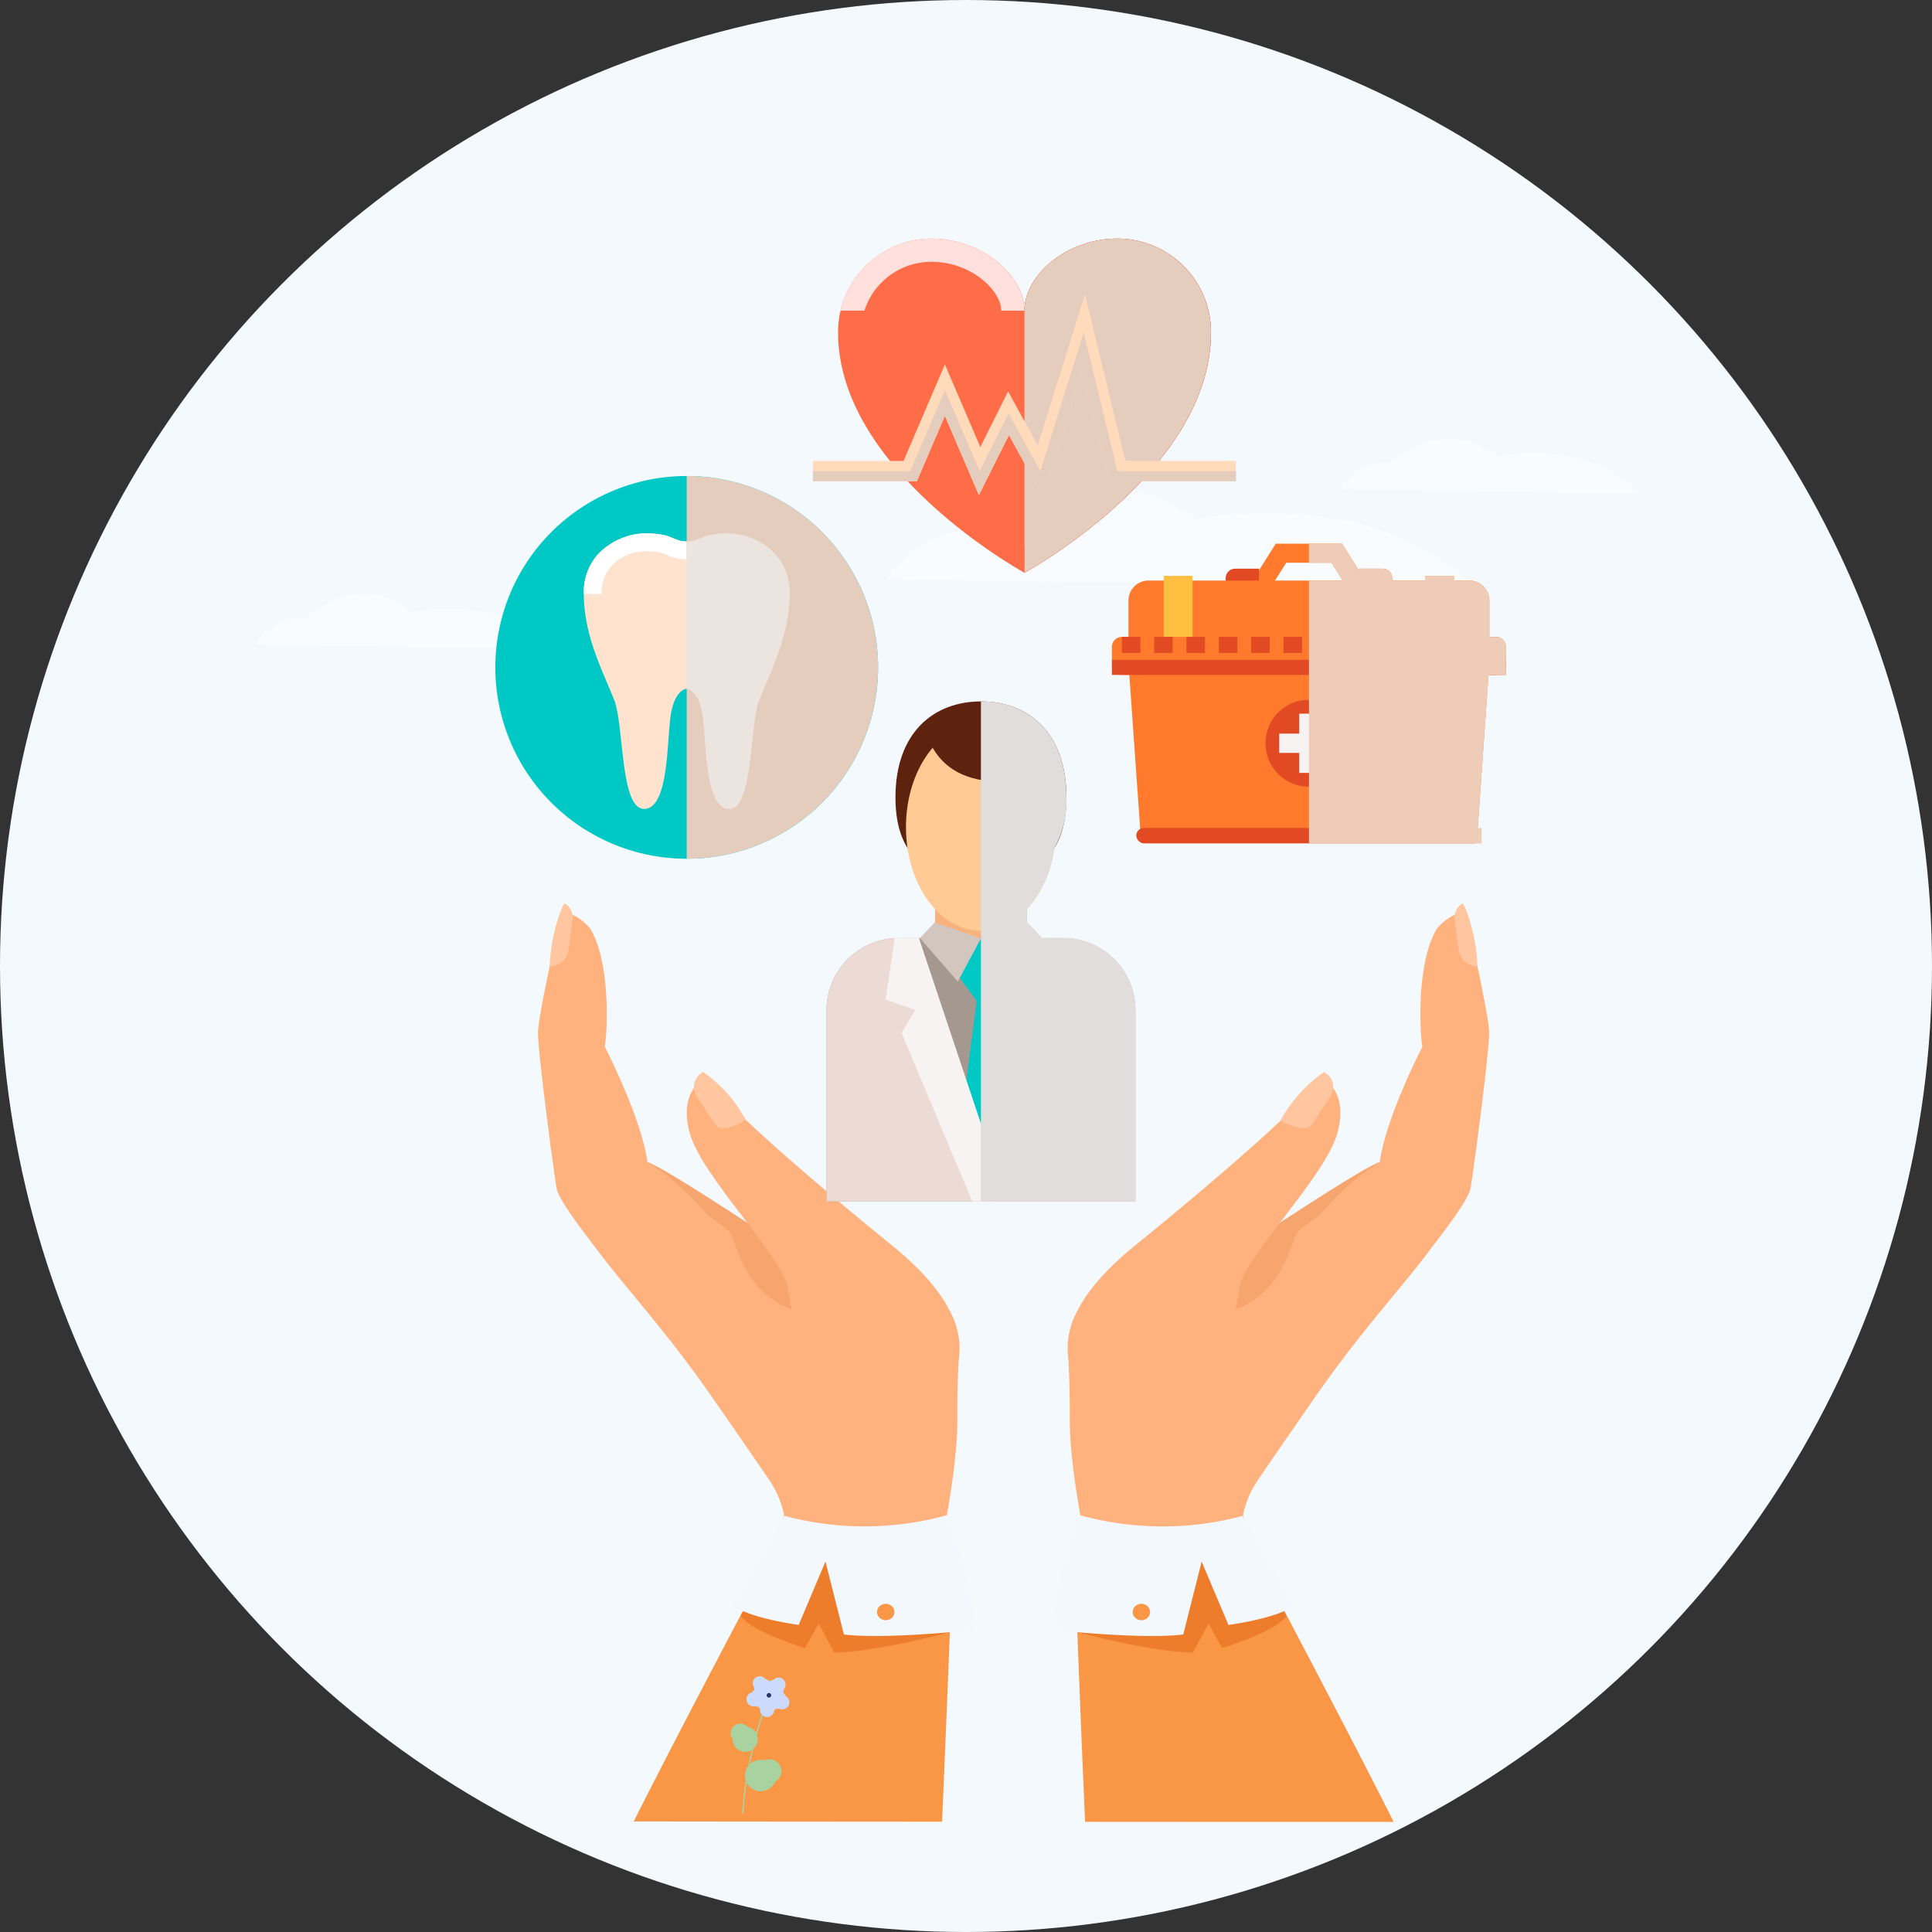 <svg xmlns="http://www.w3.org/2000/svg" xmlns:xlink="http://www.w3.org/1999/xlink" id="Component_15_1" data-name="Component 15 &#x2013; 1" width="170" height="170" viewBox="0 0 170 170"><rect x="0" y="0" width="170" height="170" fill="#333333" stroke="none"/><defs><clipPath id="clip-path"><rect id="Rectangle_370" data-name="Rectangle 370" width="121.719" height="139.313" fill="none"></rect></clipPath><clipPath id="clip-path-3"><rect id="Rectangle_341" data-name="Rectangle 341" width="16.838" height="33.678" fill="none"></rect></clipPath><clipPath id="clip-path-4"><rect id="Rectangle_342" data-name="Rectangle 342" width="18.105" height="24.227" fill="none"></rect></clipPath><clipPath id="clip-path-5"><rect id="Rectangle_343" data-name="Rectangle 343" width="9.053" height="24.227" fill="none"></rect></clipPath><clipPath id="clip-path-6"><rect id="Rectangle_360" data-name="Rectangle 360" width="17.335" height="26.369" fill="none"></rect></clipPath><clipPath id="clip-path-7"><rect id="Rectangle_361" data-name="Rectangle 361" width="16.178" height="6.336" fill="none"></rect></clipPath><clipPath id="clip-path-8"><rect id="Rectangle_362" data-name="Rectangle 362" width="16.409" height="29.401" fill="none"></rect></clipPath><clipPath id="clip-path-9"><rect id="Rectangle_363" data-name="Rectangle 363" width="37.228" height="14.471" fill="none"></rect></clipPath><clipPath id="clip-path-10"><rect id="Rectangle_368" data-name="Rectangle 368" width="13.588" height="43.995" fill="none"></rect></clipPath></defs><circle id="Ellipse_35" data-name="Ellipse 35" cx="85" cy="85" r="85" fill="#f4f9fd"></circle><g id="Group_527" data-name="Group 527" transform="translate(22.422 21)"><g id="Group_526" data-name="Group 526" clip-path="url(#clip-path)"><g id="Group_525" data-name="Group 525" transform="translate(0 0)"><g id="Group_524" data-name="Group 524" clip-path="url(#clip-path)"><path id="Path_1427" data-name="Path 1427" d="M719.494,290.395a9.046,9.046,0,0,1,8.735-4.31s8.943-8.081,18.479-1.077c0,0,10.137-1.735,17.644,1.5,5.005,2.159,6.658,4.423,6.658,4.423Z" transform="translate(-663.951 -260.37)" fill="#f8fcff"></path><path id="Path_1428" data-name="Path 1428" d="M1236.518,232.441a4.573,4.573,0,0,1,4.453-2.347s4.559-4.4,9.42-.587c0,0,5.167-.945,8.995.818a8.548,8.548,0,0,1,3.394,2.409Z" transform="translate(-1141.061 -210.355)" fill="#f8fcff"></path><path id="Path_1429" data-name="Path 1429" d="M0,409.5a4.573,4.573,0,0,1,4.453-2.347s4.559-4.4,9.42-.587c0,0,5.168-.945,8.995.818a8.548,8.548,0,0,1,3.394,2.409Z" transform="translate(0 -373.746)" fill="#f8fcff"></path><path id="Path_1430" data-name="Path 1430" d="M337.035,1029.371a23,23,0,0,0,4.033,9.005c2.081,2.877,6.039,7.13,9.914,12.689,2.794,4.009,4.415,6.374,5.306,7.688a8.394,8.394,0,0,1,1.29,3.064l-6.7,20.135,15.935,1.394s6-20.974,6.009-29.771c0,0,0-.006,0-.008,0-1.02.009-2.107.035-3.268.113-5.383,1.678-9.624-13.884-9.772a.669.669,0,0,1-.195-.071,10.48,10.48,0,0,1-2.9-1.759c-.23-.185-.472-.387-.725-.611a31.576,31.576,0,0,0-4.316-3.236c-7.076-4.375-14.155-7.034-13.8-5.479" transform="translate(-311.005 -949.493)" fill="#ffb27d"></path><path id="Path_1431" data-name="Path 1431" d="M322.763,777.094c.233-2.53,2.117-10.487,2.117-10.487a4.408,4.408,0,0,1,2.519,1.6c1.976,3.454,1.33,10.265,1.226,10.305,0,0,3.214,6.184,3.761,10.162h0s8.532,4.631,10.33,7.953a3.748,3.748,0,0,1,.26.593,9.436,9.436,0,0,1,.333,2.9c-.06,4.025-1.651,9.469-4.027,9.05-.586-.1-14.315-15.453-14.883-18.156-.132-.638-1.758-12.579-1.634-13.929" transform="translate(-297.84 -707.427)" fill="#ffb27d"></path><path id="Path_1432" data-name="Path 1432" d="M562.677,1125.518s.406,3.905-3.637.48l-.327,4.488,5.632,3,1.911-3.293Z" transform="translate(-515.581 -1038.63)" fill="#ffb27d"></path><path id="Path_1433" data-name="Path 1433" d="M337.661,762.321a1.525,1.525,0,0,0,.155-.482s.215-1.542.369-2.672a1.479,1.479,0,0,0-.682-1.463c-.18-.071-1.284,2.82-1.327,5.542a1.673,1.673,0,0,0,1.485-.925" transform="translate(-310.224 -699.209)" fill="#ffc69f"></path><path id="Path_1434" data-name="Path 1434" d="M447.48,1052.516c1.842.6,13.063,8.234,13.67,8.469,1.4,1.772,1.639,4.4.954,4.688-.925.4-2.986-.4-4.361-1.662-1.843-1.691-2.378-3.919-2.928-5.159-.249-.558-1.881-1.37-2.5-2.185a21.715,21.715,0,0,0-4.835-4.152" transform="translate(-412.935 -971.264)" fill="#f6a56e"></path><path id="Path_1435" data-name="Path 1435" d="M510.332,970.632s-14.608-11.762-16.222-14.749c0,0-2.57.93-1.545,4.832s8.209,10.908,8.638,13.672c1.612,10.383,7.51,13.579,7.51,13.579s16.01-5.717,1.619-17.333" transform="translate(-454.317 -882.091)" fill="#ffb27d"></path><path id="Path_1436" data-name="Path 1436" d="M502.669,954.5a1.623,1.623,0,0,1-.351-.381s-.865-1.325-1.5-2.3a1.479,1.479,0,0,1,.316-1.966c.147-.12.236-.18.236-.18a12.014,12.014,0,0,1,3.761,4.224c-.672.482-1.979.984-2.466.6" transform="translate(-461.937 -876.36)" fill="#ffc69f"></path><path id="Path_1437" data-name="Path 1437" d="M459.955,1485.76s-.07,1.941-.188,5.017c0,.081-.006.162-.01.245-.161,4.206-.407,10.414-.684,16.672-9.258-.005-18.415-.013-27.126-.024,2.571-5.136,6.943-13.48,9.6-18.513,1.258-2.39,2.129-4.034,2.234-4.232l.011-.02a3.887,3.887,0,0,1,.49-.581,4.061,4.061,0,0,1,.816-.621c2.451-1.44,6.522-.755,9.784.2,1.5.438,2.833.932,3.755,1.3.627.251,1.065.444,1.239.523l.084.038" transform="translate(-398.602 -1368.4)" fill="#f99746"></path><path id="Path_1438" data-name="Path 1438" d="M572.148,1500.8s-6.447,1.742-10.171,1.8l-1.375-2.56-1.2,2.165s-4.706-1.429-5.665-2.827l3.279-5.9,15.278.306Z" transform="translate(-510.988 -1378.183)" fill="#ed7d2b"></path><path id="Path_1439" data-name="Path 1439" d="M564.079,1455.132a35.441,35.441,0,0,1,2.407,10.082s-7.767.862-11.465.406L553.4,1459.2l-2.357,5.575s-4.278-.555-5.765-1.709c0,0,2.769-4.743,4.513-7.885a27.224,27.224,0,0,0,14.286-.053" transform="translate(-503.186 -1342.799)" fill="#f3f8ff"></path><path id="Path_1440" data-name="Path 1440" d="M710.707,1557.079a.7.7,0,0,0-.331-.972.783.783,0,0,0-1.027.31.7.7,0,0,0,.331.972.783.783,0,0,0,1.027-.31" transform="translate(-654.512 -1435.904)" fill="#f99746"></path><path id="Path_1441" data-name="Path 1441" d="M963.208,1029.371a23,23,0,0,1-4.033,9.005c-2.081,2.877-6.039,7.13-9.914,12.689-2.794,4.009-4.415,6.374-5.306,7.688a8.393,8.393,0,0,0-1.29,3.064l6.7,20.135-15.935,1.394s-6-20.974-6.009-29.771c0,0,0-.006,0-.008,0-1.02-.009-2.107-.035-3.268-.113-5.383-1.678-9.624,13.884-9.772a.669.669,0,0,0,.195-.071,10.478,10.478,0,0,0,2.9-1.759c.23-.185.472-.387.725-.611a31.583,31.583,0,0,1,4.316-3.236c7.076-4.375,14.155-7.034,13.8-5.479" transform="translate(-855.708 -949.493)" fill="#ffb27d"></path><path id="Path_1442" data-name="Path 1442" d="M1161.269,777.094c-.233-2.53-2.117-10.487-2.117-10.487a4.408,4.408,0,0,0-2.519,1.6c-1.976,3.454-1.33,10.265-1.226,10.305,0,0-3.214,6.184-3.761,10.162h0s-8.532,4.631-10.33,7.953a3.748,3.748,0,0,0-.26.593,9.437,9.437,0,0,0-.333,2.9c.06,4.025,1.65,9.469,4.027,9.05.586-.1,14.315-15.453,14.883-18.156.132-.638,1.758-12.579,1.634-13.929" transform="translate(-1052.662 -707.427)" fill="#ffb27d"></path><path id="Path_1443" data-name="Path 1443" d="M1076.867,1125.518s-.406,3.905,3.637.48l.327,4.488-5.632,3-1.911-3.293Z" transform="translate(-990.432 -1038.63)" fill="#ffb27d"></path><path id="Path_1444" data-name="Path 1444" d="M1367.871,762.321a1.522,1.522,0,0,1-.155-.482s-.215-1.542-.369-2.672a1.479,1.479,0,0,1,.682-1.463c.18-.071,1.284,2.82,1.327,5.542a1.673,1.673,0,0,1-1.485-.925" transform="translate(-1261.777 -699.209)" fill="#ffc69f"></path><path id="Path_1445" data-name="Path 1445" d="M1102.994,1052.516c-1.842.6-13.063,8.234-13.67,8.469-1.4,1.772-1.639,4.4-.954,4.688.925.4,2.986-.4,4.361-1.662,1.843-1.691,2.378-3.919,2.928-5.159.249-.558,1.881-1.37,2.5-2.185a21.717,21.717,0,0,1,4.835-4.152" transform="translate(-1004.008 -971.264)" fill="#f6a56e"></path><path id="Path_1446" data-name="Path 1446" d="M932.367,970.632s14.608-11.762,16.222-14.749c0,0,2.57.93,1.545,4.832s-8.209,10.908-8.638,13.672c-1.612,10.383-7.51,13.579-7.51,13.579s-16.01-5.717-1.619-17.333" transform="translate(-854.852 -882.091)" fill="#ffb27d"></path><path id="Path_1447" data-name="Path 1447" d="M1171.3,954.5a1.627,1.627,0,0,0,.351-.381s.865-1.325,1.5-2.3a1.479,1.479,0,0,0-.316-1.966c-.147-.12-.236-.18-.236-.18a12.629,12.629,0,0,0-3.87,4.327c.587.258,2.088.881,2.575.5" transform="translate(-1078.505 -876.36)" fill="#ffc69f"></path><path id="Path_1448" data-name="Path 1448" d="M962.983,1507.713c-8.639,0-17.807,0-27.148-.008-.276-6.262-.522-12.475-.683-16.684,0-.083-.007-.164-.01-.245-.118-3.076-.188-5.017-.188-5.017l.085-.038c.174-.079.612-.272,1.239-.523.922-.368,2.252-.863,3.755-1.3,3.262-.951,7.333-1.635,9.784-.2a4.059,4.059,0,0,1,.816.621,3.89,3.89,0,0,1,.49.581l.01.02c.106.2.976,1.842,2.234,4.232,2.659,5.047,7.049,13.425,9.617,18.557" transform="translate(-862.777 -1368.4)" fill="#f99746"></path><path id="Path_1449" data-name="Path 1449" d="M935.736,1500.8s6.447,1.742,10.172,1.8l1.375-2.56,1.2,2.165s4.706-1.429,5.665-2.827l-3.279-5.9-15.278.306Z" transform="translate(-863.366 -1378.183)" fill="#ed7d2b"></path><path id="Path_1450" data-name="Path 1450" d="M912.145,1455.132a35.442,35.442,0,0,0-2.407,10.082s7.767.862,11.465.406l1.619-6.416,2.357,5.575s4.278-.555,5.765-1.709c0,0-2.769-4.743-4.513-7.885a27.224,27.224,0,0,1-14.286-.053" transform="translate(-839.508 -1342.799)" fill="#f3f8ff"></path><path id="Path_1451" data-name="Path 1451" d="M1000.761,1557.079a.7.7,0,0,1,.331-.972.783.783,0,0,1,1.027.31.7.7,0,0,1-.331.972.783.783,0,0,1-1.027-.31" transform="translate(-923.427 -1435.904)" fill="#f99746"></path><path id="Path_1452" data-name="Path 1452" d="M555.405,1670.94l.117-.019a35.746,35.746,0,0,1,2.311-10.316l-.107-.046a35.866,35.866,0,0,0-2.321,10.381" transform="translate(-512.529 -1532.367)" fill="#a8d29f"></path><path id="Path_1453" data-name="Path 1453" d="M586.6,1641.147a.813.813,0,1,1-.923-.814.615.615,0,0,1,.923.814" transform="translate(-540.055 -1513.51)" fill="#ccdbfd"></path><path id="Path_1454" data-name="Path 1454" d="M568.725,1638.9a.813.813,0,1,1-.987.735.615.615,0,1,1,.987-.735" transform="translate(-523.798 -1512.156)" fill="#ccdbfd"></path><path id="Path_1455" data-name="Path 1455" d="M560.865,1656.984a.813.813,0,1,1,.324,1.187.615.615,0,0,1-.324-1.187" transform="translate(-517.149 -1529.05)" fill="#ccdbfd"></path><path id="Path_1456" data-name="Path 1456" d="M575.924,1661.083a.813.813,0,1,1,1.225.118.615.615,0,0,1-1.225-.118" transform="translate(-531.462 -1531.671)" fill="#ccdbfd"></path><path id="Path_1457" data-name="Path 1457" d="M586.841,1660.793a.813.813,0,1,1,.572-1.09.615.615,0,0,1-.572,1.09" transform="translate(-540.702 -1531.454)" fill="#ccdbfd"></path><path id="Path_1458" data-name="Path 1458" d="M583.742,1657.82a.2.2,0,1,0-.168.232.2.2,0,0,0,.168-.232" transform="translate(-538.306 -1529.682)" fill="#233862"></path><path id="Path_1459" data-name="Path 1459" d="M543.637,1692.553a1.108,1.108,0,1,1-1.3,1.059.839.839,0,0,1,1.3-1.059" transform="translate(-500.295 -1561.606)" fill="#a8d29f"></path><path id="Path_1460" data-name="Path 1460" d="M562.007,1733.209a1.38,1.38,0,1,0,.916,1.878,1.045,1.045,0,0,0-.916-1.878" transform="translate(-517.148 -1599.312)" fill="#a8d29f"></path><path id="Path_1461" data-name="Path 1461" d="M307.826,287.384a16.839,16.839,0,1,1-16.839-16.839,16.839,16.839,0,0,1,16.839,16.839" transform="translate(-252.984 -249.66)" fill="#00c9c5"></path><g id="Group_502" data-name="Group 502" transform="translate(38.003 20.885)" style="mix-blend-mode: multiply;isolation: isolate"><g id="Group_501" data-name="Group 501"><g id="Group_500" data-name="Group 500" clip-path="url(#clip-path-3)"><path id="Path_1462" data-name="Path 1462" d="M509.119,287.384a16.839,16.839,0,0,0-16.838-16.839v33.678a16.839,16.839,0,0,0,16.838-16.839" transform="translate(-492.281 -270.545)" fill="#e5cdbe"></path></g></g></g><path id="Path_1463" data-name="Path 1463" d="M391.841,337.858a5.844,5.844,0,0,0-4.66-1.793c-1.745.069-2.047.7-3.119.7s-1.183-.539-2.747-.671a5.952,5.952,0,0,0-5.033,1.77,5.009,5.009,0,0,0-1.273,3.533c0,3.737,1.8,7.053,2.675,9.315s.515,9.579,2.622,9.579,2.007-5.473,2.315-8,1.441-2.579,1.441-2.579,1.131.052,1.44,2.579.205,8,2.314,8,1.748-7.315,2.623-9.579,2.675-5.578,2.675-9.315a5.007,5.007,0,0,0-1.273-3.533" transform="translate(-346.059 -310.116)" fill="#ffe3ce"></path><g id="Group_505" data-name="Group 505" transform="translate(28.95 25.943)" style="mix-blend-mode: multiply;isolation: isolate"><g id="Group_504" data-name="Group 504"><g id="Group_503" data-name="Group 503" clip-path="url(#clip-path-4)"><path id="Path_1464" data-name="Path 1464" d="M377.434,338.937a4.149,4.149,0,0,1,3.2-1.3c.177,0,.36.008.544.024a3.037,3.037,0,0,1,1.114.283,4.133,4.133,0,0,0,1.767.395,4.478,4.478,0,0,0,1.764-.385,3.725,3.725,0,0,1,1.417-.312c.08,0,.16,0,.242,0a4.147,4.147,0,0,1,3.2,1.3,3.463,3.463,0,0,1,.846,2.455,18.851,18.851,0,0,1-1.954,7.265c-.223.523-.434,1.017-.614,1.482a18.342,18.342,0,0,0-.725,4.145,35.024,35.024,0,0,1-.521,3.6v2.391c.032,0,.062.008.1.008,2.11,0,1.748-7.315,2.623-9.579s2.675-5.578,2.675-9.315a5.007,5.007,0,0,0-1.273-3.533,5.844,5.844,0,0,0-4.66-1.793c-1.745.069-2.047.7-3.119.7s-1.183-.539-2.747-.671a5.952,5.952,0,0,0-5.033,1.77,5.009,5.009,0,0,0-1.273,3.533h1.579a3.465,3.465,0,0,1,.846-2.455" transform="translate(-375.009 -336.059)" fill="#e5cdbe"></path></g></g></g><path id="Path_1465" data-name="Path 1465" d="M384.061,336.763c-1.073,0-1.182-.539-2.746-.671a5.952,5.952,0,0,0-5.033,1.77,5.009,5.009,0,0,0-1.273,3.533h1.579a3.465,3.465,0,0,1,.846-2.455,4.149,4.149,0,0,1,3.2-1.3c.177,0,.36.008.544.024a3.038,3.038,0,0,1,1.114.283,4.131,4.131,0,0,0,1.766.395Z" transform="translate(-346.059 -310.119)" fill="#fff"></path><g id="Group_508" data-name="Group 508" transform="translate(38.002 25.943)" style="mix-blend-mode: multiply;isolation: isolate"><g id="Group_507" data-name="Group 507"><g id="Group_506" data-name="Group 506" clip-path="url(#clip-path-5)"><path id="Path_1466" data-name="Path 1466" d="M495.388,336.065c-1.745.069-2.047.7-3.119.7h0v12.947h0s1.131.052,1.44,2.579.205,8,2.314,8,1.748-7.315,2.623-9.579,2.675-5.578,2.675-9.315a5.007,5.007,0,0,0-1.273-3.533,5.844,5.844,0,0,0-4.66-1.793" transform="translate(-492.268 -336.059)" fill="#ebe4df"></path></g></g></g><path id="Path_1467" data-name="Path 1467" d="M1143.4,347.708h-5.845l-2.182,3.479,1.418.889,1.689-2.694h3.992l1.69,2.694,1.418-.889Z" transform="translate(-1047.726 -320.866)" fill="#ff7a2d"></path><path id="Path_1468" data-name="Path 1468" d="M1109.533,378.056v-1.884h-2.093a.84.84,0,0,0-.837.837v1.047Z" transform="translate(-1021.175 -347.132)" fill="#e14a23"></path><path id="Path_1469" data-name="Path 1469" d="M1258.411,378.056v-1.884h2.093a.84.84,0,0,1,.837.837v1.047Z" transform="translate(-1161.264 -347.132)" fill="#e14a23"></path><path id="Path_1470" data-name="Path 1470" d="M1027.571,394.75a1.769,1.769,0,0,1-1.841,1.674H997.657a1.769,1.769,0,0,1-1.841-1.674V391.4a1.769,1.769,0,0,1,1.841-1.674h28.073a1.769,1.769,0,0,1,1.841,1.674Z" transform="translate(-918.941 -359.642)" fill="#ff7a2d"></path><rect id="Rectangle_344" data-name="Rectangle 344" width="2.531" height="6.54" transform="translate(79.981 29.668)" fill="#ffbf41"></rect><rect id="Rectangle_345" data-name="Rectangle 345" width="2.532" height="6.54" transform="translate(102.992 29.668)" fill="#ffbf41"></rect><path id="Path_1471" data-name="Path 1471" d="M1026.524,498.292l1.048-14.872H995.816l1.049,14.872Z" transform="translate(-918.941 -446.101)" fill="#ff7a2d"></path><path id="Path_1472" data-name="Path 1472" d="M1011.607,456.4a.884.884,0,0,1-.92.837h-32.83a.884.884,0,0,1-.92-.837v-1.674a.884.884,0,0,1,.92-.837h32.83a.884.884,0,0,1,.92.837Z" transform="translate(-901.519 -418.849)" fill="#ff7a2d"></path><rect id="Rectangle_346" data-name="Rectangle 346" width="34.67" height="1.325" transform="translate(75.418 37.062)" fill="#e14a23"></rect><rect id="Rectangle_347" data-name="Rectangle 347" width="1.63" height="1.413" transform="translate(76.29 35.039)" fill="#e14a23"></rect><rect id="Rectangle_348" data-name="Rectangle 348" width="1.63" height="1.413" transform="translate(79.135 35.039)" fill="#e14a23"></rect><rect id="Rectangle_349" data-name="Rectangle 349" width="1.63" height="1.413" transform="translate(81.979 35.039)" fill="#e14a23"></rect><rect id="Rectangle_350" data-name="Rectangle 350" width="1.63" height="1.413" transform="translate(84.825 35.039)" fill="#e14a23"></rect><rect id="Rectangle_351" data-name="Rectangle 351" width="1.63" height="1.413" transform="translate(87.67 35.039)" fill="#e14a23"></rect><rect id="Rectangle_352" data-name="Rectangle 352" width="1.63" height="1.413" transform="translate(90.515 35.039)" fill="#e14a23"></rect><rect id="Rectangle_353" data-name="Rectangle 353" width="1.63" height="1.413" transform="translate(93.36 35.039)" fill="#e14a23"></rect><rect id="Rectangle_354" data-name="Rectangle 354" width="1.63" height="1.413" transform="translate(96.205 35.039)" fill="#e14a23"></rect><rect id="Rectangle_355" data-name="Rectangle 355" width="1.63" height="1.413" transform="translate(99.049 35.039)" fill="#e14a23"></rect><rect id="Rectangle_356" data-name="Rectangle 356" width="1.63" height="1.413" transform="translate(101.895 35.039)" fill="#e14a23"></rect><rect id="Rectangle_357" data-name="Rectangle 357" width="1.63" height="1.413" transform="translate(104.74 35.039)" fill="#e14a23"></rect><rect id="Rectangle_358" data-name="Rectangle 358" width="1.63" height="1.413" transform="translate(107.585 35.039)" fill="#e14a23"></rect><rect id="Rectangle_359" data-name="Rectangle 359" width="30.381" height="1.36" rx="0.68" transform="translate(77.562 51.851)" fill="#e14a23"></rect><path id="Path_1473" data-name="Path 1473" d="M1159.622,529.471a3.822,3.822,0,1,1-3.823-3.823,3.823,3.823,0,0,1,3.823,3.823" transform="translate(-1063.047 -485.069)" fill="#e14a23"></path><path id="Path_1474" data-name="Path 1474" d="M1172.885,543.1h-1.758v-1.757h-1.708V543.1h-1.758V544.8h1.758v1.758h1.708V544.8h1.758Z" transform="translate(-1077.521 -499.548)" fill="#f7f3f2"></path><g id="Group_511" data-name="Group 511" transform="translate(92.753 26.842)" style="mix-blend-mode: multiply;isolation: isolate"><g id="Group_510" data-name="Group 510"><g id="Group_509" data-name="Group 509" clip-path="url(#clip-path-6)"><path id="Path_1475" data-name="Path 1475" d="M1217.956,355.909v0h-.585v-3.278a1.768,1.768,0,0,0-1.841-1.674h-1.265v-.419h-2.531v.419h-2.915v-.21a.84.84,0,0,0-.837-.837h-2.093v.151l-1.473-2.348h-2.922v1.674h2l.985,1.57h-2.981v23.125h15.19v-1.36h-.336l.948-13.464h1.533v-2.511a.877.877,0,0,0-.872-.832" transform="translate(-1201.493 -347.708)" fill="#eeccb8"></path></g></g></g><path id="Path_1476" data-name="Path 1476" d="M689.253,0c-4.531,0-8.2,3.237-8.2,6.336,0-3.054-3.673-6.336-8.2-6.336a8.227,8.227,0,0,0-8.2,8.251c0,12.216,16.409,21.15,16.409,21.15s16.409-8.934,16.409-21.15A8.227,8.227,0,0,0,689.253,0" transform="translate(-613.331 -0.002)" fill="#ff6c48"></path><path id="Path_1477" data-name="Path 1477" d="M885.4,0c-4.531,0-8.2,3.237-8.2,6.336h4.071l-4.071,3.106V29.4S893.6,20.469,893.6,8.253A8.227,8.227,0,0,0,885.4,0" transform="translate(-809.477 -0.002)" fill="#d74127"></path><g id="Group_514" data-name="Group 514" transform="translate(51.539 0)" style="mix-blend-mode: soft-light;isolation: isolate"><g id="Group_513" data-name="Group 513"><g id="Group_512" data-name="Group 512" clip-path="url(#clip-path-7)"><path id="Path_1478" data-name="Path 1478" d="M675.6,0a8.211,8.211,0,0,0-7.974,6.336H683.8C683.8,3.284,680.13,0,675.6,0" transform="translate(-667.625 -0.002)" fill="#ffe0dd"></path></g></g></g><path id="Path_1479" data-name="Path 1479" d="M705.377,51.368C702,49.289,691,41.811,691,32.58a6.2,6.2,0,0,1,6.169-6.216c3.579,0,6.169,2.569,6.169,4.3h4.07c0-1.948,2.752-4.3,6.169-4.3a6.2,6.2,0,0,1,6.169,6.216c0,9.256-10.994,16.714-14.372,18.788" transform="translate(-637.658 -24.329)" fill="#ff6c48"></path><g id="Group_517" data-name="Group 517" transform="translate(67.718 0)" style="mix-blend-mode: multiply;isolation: isolate"><g id="Group_516" data-name="Group 516"><g id="Group_515" data-name="Group 515" clip-path="url(#clip-path-8)"><path id="Path_1480" data-name="Path 1480" d="M893.6,8.254A8.227,8.227,0,0,0,885.4,0c-4.531,0-8.2,3.237-8.2,6.337V29.4S893.6,20.47,893.6,8.254" transform="translate(-877.195 -0.003)" fill="#e5cdbe"></path></g></g></g><path id="Path_1481" data-name="Path 1481" d="M656.322,81.455l-2.987-5.432-2.644,5.287L647.7,74.333l-2.465,5.753h-9.151V78.3h7.977l3.64-8.493,3.116,7.268,2.445-4.889,2.609,4.745,4.15-13.279L663.58,78.3h9.73v1.781H662.18L659.8,70.312Z" transform="translate(-586.978 -58.742)" fill="#ffdabb"></path><g id="Group_520" data-name="Group 520" transform="translate(49.104 8.242)" style="mix-blend-mode: multiply;isolation: isolate"><g id="Group_519" data-name="Group 519"><g id="Group_518" data-name="Group 518" clip-path="url(#clip-path-9)"><path id="Path_1482" data-name="Path 1482" d="M645.235,119.868l2.465-5.753,2.991,6.978,2.644-5.287,2.987,5.432L659.8,110.1l2.376,9.773h11.13v-.89H662.88l-2.968-12.211L656.1,118.978l-2.8-5.088-2.543,5.088-3.054-7.123-3.052,7.123h-8.565v.89Z" transform="translate(-636.083 -106.767)" fill="#e5cdbe"></path></g></g></g><path id="Path_1483" data-name="Path 1483" d="M745.263,535.915c0,5.71-3.368,7.18-7.522,7.18s-7.523-1.47-7.523-7.18,3.368-8.445,7.523-8.445,7.522,2.734,7.522,8.445" transform="translate(-673.847 -486.75)" fill="#5e230e"></path><rect id="Rectangle_364" data-name="Rectangle 364" width="8.075" height="6.67" transform="translate(59.856 57.609)" fill="#f7b37f"></rect><path id="Path_1484" data-name="Path 1484" d="M678.823,820.368V803.515a6.338,6.338,0,0,0-6.32-6.32H657.966a6.339,6.339,0,0,0-6.32,6.32v16.853Z" transform="translate(-601.34 -735.653)" fill="#a5988f"></path><path id="Path_1485" data-name="Path 1485" d="M803.911,801.344l-2.168-2.989-2.168,2.989,1.791,2.47-1.791,13.757,2.168,3.34,2.168-3.34-1.791-13.757Z" transform="translate(-737.848 -736.724)" fill="#00c9c5"></path><path id="Path_1486" data-name="Path 1486" d="M841.25,820.368V803.515a6.338,6.338,0,0,0-6.32-6.32h-1.8l-5.464,16.362v6.811Z" transform="translate(-763.768 -735.653)" fill="#ecdbd4"></path><path id="Path_1487" data-name="Path 1487" d="M834.647,805.552l-1.194-2.037,2.6-.913-.807-5.4c-.1-.005-.208-.008-.314-.008h-1.8l-5.464,16.362v6.811h.761Z" transform="translate(-763.767 -735.654)" fill="#f7f3f2"></path><path id="Path_1488" data-name="Path 1488" d="M651.646,820.368V803.515a6.339,6.339,0,0,1,6.32-6.32h1.805l5.463,16.362v6.811Z" transform="translate(-601.34 -735.653)" fill="#ecdbd4"></path><path id="Path_1489" data-name="Path 1489" d="M720.392,805.552l1.194-2.037-2.6-.913.807-5.4c.1-.005.208-.008.314-.008h1.805l5.463,16.362v6.811h-.76Z" transform="translate(-663.483 -735.654)" fill="#f7f3f2"></path><path id="Path_1490" data-name="Path 1490" d="M755.371,561.624c0,5.042-2.955,9.128-6.6,9.128s-6.6-4.086-6.6-9.128,2.955-9.129,6.6-9.129,6.6,4.087,6.6,9.129" transform="translate(-684.876 -509.844)" fill="#ffca93"></path><path id="Path_1491" data-name="Path 1491" d="M759.383,779.449l-1.3,1.37,3.335,3.827,2.036-3.792Z" transform="translate(-699.562 -719.277)" fill="#d3c6be"></path><path id="Path_1492" data-name="Path 1492" d="M831.735,779.449l1.3,1.37-3.335,3.827-2.037-3.792Z" transform="translate(-763.768 -719.277)" fill="#d3c6be"></path><path id="Path_1493" data-name="Path 1493" d="M769.341,539.979c2.686,5.584,10.9,2.529,10.9,2.529l-1.633-3.107-3.582-2.37-4.845,1.421s-1.158.633-.843,1.527" transform="translate(-709.899 -495.573)" fill="#5e230e"></path><path id="Path_1494" data-name="Path 1494" d="M880.853,885.389a1.827,1.827,0,1,1-1.827-1.828,1.827,1.827,0,0,1,1.827,1.828" transform="translate(-809.481 -815.352)" fill="#e14a23"></path><path id="Path_1495" data-name="Path 1495" d="M887.19,891.9h-.84v-.84h-.817v.84h-.84v.816h.84v.84h.817v-.84h.84Z" transform="translate(-816.397 -822.274)" fill="#f7f3f2"></path><path id="Path_1496" data-name="Path 1496" d="M885.071,945.96a.633.633,0,0,1-.631.632h-5.9a.634.634,0,0,1-.632-.632v-3.055a.634.634,0,0,1,.632-.633h5.9a.634.634,0,0,1,.631.633Z" transform="translate(-810.136 -869.531)" fill="#a5988f"></path><path id="Path_1497" data-name="Path 1497" d="M883.581,951.217a.213.213,0,0,1-.21-.21v-3.055a.212.212,0,0,1,.21-.21h5.9a.213.213,0,0,1,.21.21v3.055a.214.214,0,0,1-.21.21Z" transform="translate(-815.176 -874.578)" fill="#f7f3f2"></path><rect id="Rectangle_365" data-name="Rectangle 365" width="0.684" height="1.686" transform="translate(71.012 72.004)" fill="#655952"></rect><rect id="Rectangle_366" data-name="Rectangle 366" width="5.372" height="0.386" transform="translate(68.668 74.287)" fill="#a5988f"></rect><rect id="Rectangle_367" data-name="Rectangle 367" width="5.372" height="0.387" transform="translate(68.668 75.34)" fill="#a5988f"></rect><g id="Group_523" data-name="Group 523" transform="translate(63.894 40.719)" style="mix-blend-mode: multiply;isolation: isolate"><g id="Group_522" data-name="Group 522"><g id="Group_521" data-name="Group 521" clip-path="url(#clip-path-10)"><path id="Path_1498" data-name="Path 1498" d="M835.245,548.3c-.1-.005-.208-.007-.314-.007h-1.9l-1.3-1.37-.035.013V545.75a10.051,10.051,0,0,0,2.431-5.4,8.222,8.222,0,0,0,1.054-4.438c0-5.711-3.368-8.445-7.522-8.445h0v44H841.25V554.612a6.34,6.34,0,0,0-6.006-6.312" transform="translate(-827.662 -527.47)" fill="#e0dddc"></path></g></g></g></g></g></g></g></svg>